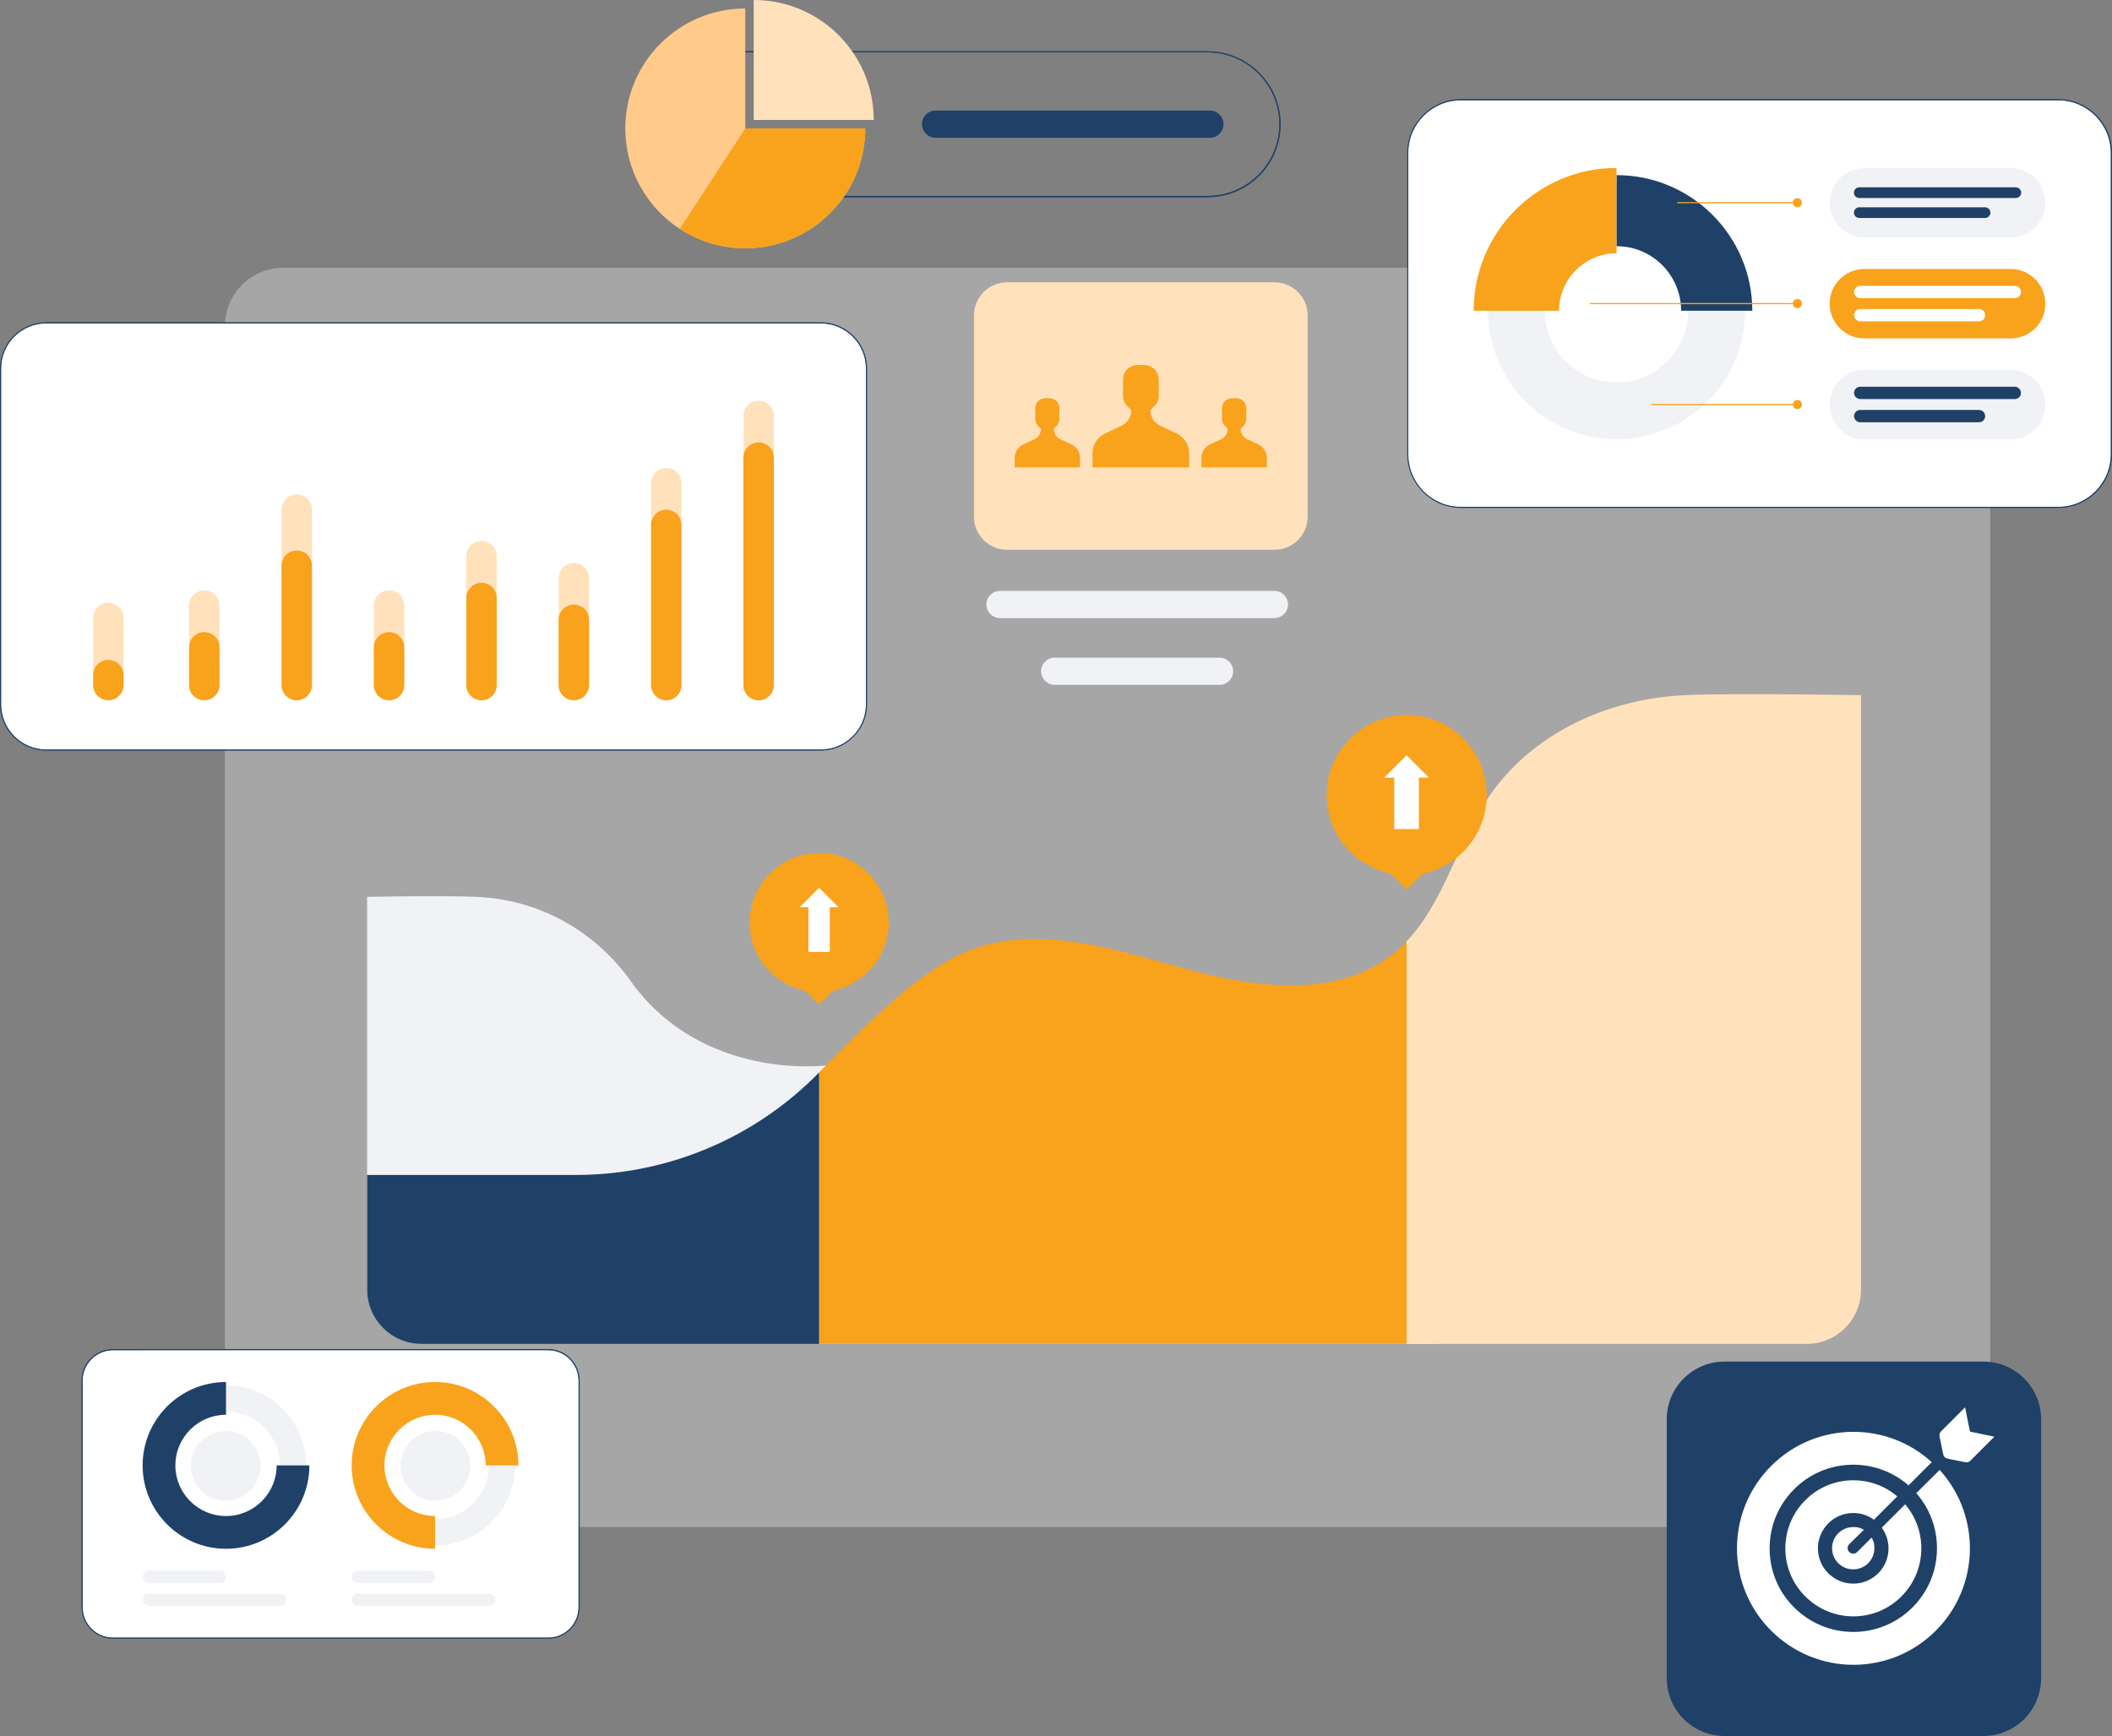 <?xml version="1.0" encoding="utf-8"?>
<!-- Generator: Adobe Illustrator 25.4.1, SVG Export Plug-In . SVG Version: 6.00 Build 0)  -->
<svg version="1.1" xmlns="http://www.w3.org/2000/svg" xmlns:xlink="http://www.w3.org/1999/xlink" x="0px" y="0px"
	 viewBox="0 0 1818.5 1494.8" style="enable-background:new 0 0 1818.5 1494.8;" xml:space="preserve">
<rect x="0" y="0" width="1818.5" height="1494.8" fill="#808080" stroke="none"/>
<style type="text/css">
	.st0{opacity:0.3;fill:#FFFFFF;}
	.st1{fill:#FFFFFF;}
	.st2{fill:#1F4168;}
	.st3{fill:#FFE2BB;}
	.st4{fill:#F9A21B;}
	.st5{fill:#F0F2F5;}
	.st6{fill:#FFCA8A;}
</style>
<g id="BACK">
</g>
<g id="FRONT">
	<path class="st0" d="M243.9,1314.9h1419.5c27.8,0,50.3-22.5,50.3-50.3V280.9c0-27.8-22.5-50.3-50.3-50.3H243.9
		c-27.8,0-50.3,22.5-50.3,50.3v983.7C193.6,1292.4,216.2,1314.9,243.9,1314.9z"/>
	<g>
		<g>
			<g>
				<g>
					<g>
						<path class="st1" d="M706.6,645.8H39.9c-21.8,0-39.4-17.6-39.4-39.4V317.4c0-21.8,17.6-39.4,39.4-39.4h666.8
							c21.8,0,39.4,17.6,39.4,39.4v289.1C746,628.2,728.4,645.8,706.6,645.8z"/>
					</g>
					<g>
						<path class="st1" d="M706.6,645.8H39.9c-21.8,0-39.4-17.6-39.4-39.4V317.4c0-21.8,17.6-39.4,39.4-39.4h666.8
							c21.8,0,39.4,17.6,39.4,39.4v289.1C746,628.2,728.4,645.8,706.6,645.8z"/>
					</g>
				</g>
				<g>
					<g>
						<path class="st2" d="M706.6,646.3H39.9c-22,0-39.9-17.9-39.9-39.9V317.4c0-22,17.9-39.9,39.9-39.9h666.8
							c22,0,39.9,17.9,39.9,39.9v289.1C746.5,628.4,728.6,646.3,706.6,646.3z M39.9,278.5C18.4,278.5,1,295.9,1,317.4v289.1
							c0,21.4,17.4,38.9,38.9,38.9h666.8c21.4,0,38.9-17.4,38.9-38.9V317.4c0-21.4-17.4-38.9-38.9-38.9H39.9z"/>
					</g>
					<g>
						<path class="st2" d="M706.6,646.1H39.9c-21.9,0-39.6-17.8-39.6-39.6V317.4c0-21.9,17.8-39.6,39.6-39.6h666.8
							c21.9,0,39.6,17.8,39.6,39.6v289.1C746.3,628.3,728.5,646.1,706.6,646.1z M39.9,278.2c-21.6,0-39.1,17.6-39.1,39.1v289.1
							c0,21.6,17.6,39.1,39.1,39.1h666.8c21.6,0,39.1-17.6,39.1-39.1V317.4c0-21.6-17.6-39.1-39.1-39.1H39.9z"/>
					</g>
				</g>
			</g>
			<g>
				<g>
					<g>
						<g>
							<path class="st3" d="M653.2,345L653.2,345c7.2,0,13.1,5.9,13.1,13.1v231.8c0,7.2-5.9,13.1-13.1,13.1h0
								c-7.2,0-13.1-5.9-13.1-13.1V358.1C640.1,350.8,646,345,653.2,345z"/>
						</g>
						<g>
							<path class="st3" d="M573.7,403L573.7,403c7.2,0,13.1,5.9,13.1,13.1v173.8c0,7.2-5.9,13.1-13.1,13.1h0
								c-7.2,0-13.1-5.9-13.1-13.1V416.1C560.6,408.8,566.4,403,573.7,403z"/>
						</g>
						<g>
							<path class="st3" d="M494.1,484.7L494.1,484.7c7.2,0,13.1,5.9,13.1,13.1v92.1c0,7.2-5.9,13.1-13.1,13.1l0,0
								c-7.2,0-13.1-5.9-13.1-13.1v-92.1C481,490.5,486.9,484.7,494.1,484.7z"/>
						</g>
						<g>
							<path class="st3" d="M414.6,465.9L414.6,465.9c7.2,0,13.1,5.9,13.1,13.1v110.9c0,7.2-5.9,13.1-13.1,13.1l0,0
								c-7.2,0-13.1-5.9-13.1-13.1V479C401.5,471.8,407.3,465.9,414.6,465.9z"/>
						</g>
						<g>
							<path class="st3" d="M335,508.3L335,508.3c7.2,0,13.1,5.9,13.1,13.1v68.5c0,7.2-5.9,13.1-13.1,13.1l0,0
								c-7.2,0-13.1-5.9-13.1-13.1v-68.5C321.9,514.2,327.8,508.3,335,508.3z"/>
						</g>
						<g>
							<path class="st3" d="M255.5,425.7L255.5,425.7c7.2,0,13.1,5.9,13.1,13.1v151.1c0,7.2-5.9,13.1-13.1,13.1l0,0
								c-7.2,0-13.1-5.9-13.1-13.1V438.8C242.4,431.6,248.2,425.7,255.5,425.7z"/>
						</g>
						<g>
							<path class="st3" d="M175.9,508.3L175.9,508.3c7.2,0,13.1,5.9,13.1,13.1v68.5c0,7.2-5.9,13.1-13.1,13.1h0
								c-7.2,0-13.1-5.9-13.1-13.1v-68.5C162.8,514.2,168.7,508.3,175.9,508.3z"/>
						</g>
						<g>
							<path class="st3" d="M93.3,519L93.3,519c7.2,0,13.1,5.9,13.1,13.1v57.7c0,7.2-5.9,13.1-13.1,13.1h0
								c-7.2,0-13.1-5.9-13.1-13.1v-57.7C80.2,524.9,86.1,519,93.3,519z"/>
						</g>
					</g>
				</g>
			</g>
			<g>
				<g>
					<g>
						<g>
							<path class="st4" d="M653.2,380.9L653.2,380.9c7.2,0,13.1,5.9,13.1,13.1v195.9c0,7.2-5.9,13.1-13.1,13.1h0
								c-7.2,0-13.1-5.9-13.1-13.1V394C640.1,386.8,646,380.9,653.2,380.9z"/>
						</g>
						<g>
							<path class="st4" d="M573.7,438.9L573.7,438.9c7.2,0,13.1,5.9,13.1,13.1v137.9c0,7.2-5.9,13.1-13.1,13.1h0
								c-7.2,0-13.1-5.9-13.1-13.1V452C560.6,444.7,566.4,438.9,573.7,438.9z"/>
						</g>
						<g>
							<path class="st4" d="M494.1,520.6L494.1,520.6c7.2,0,13.1,5.9,13.1,13.1v56.2c0,7.2-5.9,13.1-13.1,13.1l0,0
								c-7.2,0-13.1-5.9-13.1-13.1v-56.2C481,526.4,486.9,520.6,494.1,520.6z"/>
						</g>
						<g>
							<path class="st4" d="M414.6,501.8L414.6,501.8c7.2,0,13.1,5.9,13.1,13.1v75c0,7.2-5.9,13.1-13.1,13.1l0,0
								c-7.2,0-13.1-5.9-13.1-13.1v-75C401.5,507.7,407.3,501.8,414.6,501.8z"/>
						</g>
						<g>
							<path class="st4" d="M335,544.3L335,544.3c7.2,0,13.1,5.9,13.1,13.1v32.5c0,7.2-5.9,13.1-13.1,13.1l0,0
								c-7.2,0-13.1-5.9-13.1-13.1v-32.5C321.9,550.1,327.8,544.3,335,544.3z"/>
						</g>
						<g>
							<path class="st4" d="M255.5,474L255.5,474c7.2,0,13.1,5.9,13.1,13.1v102.8c0,7.2-5.9,13.1-13.1,13.1l0,0
								c-7.2,0-13.1-5.9-13.1-13.1V487.1C242.4,479.9,248.2,474,255.5,474z"/>
						</g>
						<g>
							<path class="st4" d="M175.9,544.3L175.9,544.3c7.2,0,13.1,5.9,13.1,13.1v32.5c0,7.2-5.9,13.1-13.1,13.1h0
								c-7.2,0-13.1-5.9-13.1-13.1v-32.5C162.8,550.1,168.7,544.3,175.9,544.3z"/>
						</g>
						<g>
							<path class="st4" d="M93.3,568.2L93.3,568.2c7.2,0,13.1,5.9,13.1,13.1v8.6c0,7.2-5.9,13.1-13.1,13.1h0
								c-7.2,0-13.1-5.9-13.1-13.1v-8.6C80.2,574,86.1,568.2,93.3,568.2z"/>
						</g>
					</g>
				</g>
			</g>
		</g>
		<g>
			<g>
				<g>
					<g>
						<path class="st1" d="M1772.2,436.9h-514.2c-25.3,0-45.8-20.5-45.8-45.8V131.7c0-25.3,20.5-45.8,45.8-45.8h514.2
							c25.3,0,45.8,20.5,45.8,45.8v259.4C1818,416.4,1797.5,436.9,1772.2,436.9z"/>
					</g>
					<g>
						<path class="st1" d="M1772.2,436.9h-514.2c-25.3,0-45.8-20.5-45.8-45.8V131.7c0-25.3,20.5-45.8,45.8-45.8h514.2
							c25.3,0,45.8,20.5,45.8,45.8v259.4C1818,416.4,1797.5,436.9,1772.2,436.9z"/>
					</g>
				</g>
				<g>
					<g>
						<path class="st2" d="M1772.2,437.4h-514.2c-25.5,0-46.3-20.8-46.3-46.3V131.7c0-25.5,20.8-46.3,46.3-46.3h514.2
							c25.5,0,46.3,20.8,46.3,46.3v259.4C1818.5,416.7,1797.7,437.4,1772.2,437.4z M1257.9,86.4c-25,0-45.3,20.3-45.3,45.3v259.4
							c0,25,20.3,45.3,45.3,45.3h514.2c25,0,45.3-20.3,45.3-45.3V131.7c0-25-20.3-45.3-45.3-45.3H1257.9z"/>
					</g>
					<g>
						<path class="st2" d="M1772.2,437.2h-514.2c-25.4,0-46.1-20.7-46.1-46.1V131.7c0-25.4,20.7-46.1,46.1-46.1h514.2
							c25.4,0,46.1,20.7,46.1,46.1v259.4C1818.2,416.5,1797.6,437.2,1772.2,437.2z M1257.9,86.2c-25.1,0-45.6,20.4-45.6,45.6v259.4
							c0,25.1,20.4,45.6,45.6,45.6h514.2c25.1,0,45.6-20.4,45.6-45.6V131.7c0-25.1-20.4-45.6-45.6-45.6H1257.9z"/>
					</g>
				</g>
			</g>
			<g>
				<g>
					<g>
						<g>
							<path class="st5" d="M1391.9,156.8c-61,0-110.7,49.7-110.7,110.7c0,51.1,34.8,94.3,82,106.9c9.2,2.5,18.8,3.8,28.7,3.8
								c32,0,60.8-13.6,81-35.3c18.4-19.8,29.7-46.3,29.7-75.4C1502.6,206.5,1453,156.8,1391.9,156.8z M1391.9,329.3
								c-6.7,0-13.1-1.1-19.1-3c-24.7-8.1-42.6-31.3-42.6-58.7c0-34,27.7-61.7,61.7-61.7c34,0,61.7,27.7,61.7,61.7
								c0,15.6-5.8,29.8-15.4,40.7C1426.9,321.1,1410.3,329.3,1391.9,329.3z"/>
						</g>
					</g>
					<g>
						<g>
							<path class="st4" d="M1268.9,267.6h73.5c0-27.3,22.2-49.5,49.5-49.5v-73.5C1324.1,144.6,1268.9,199.7,1268.9,267.6z"/>
						</g>
					</g>
					<g>
						<g>
							<path class="st2" d="M1447.5,267.6h61.3c0-64.4-52.4-116.8-116.8-116.8V212C1422.6,212,1447.5,236.9,1447.5,267.6z"/>
						</g>
					</g>
				</g>
				<g>
					<path class="st5" d="M1731.2,204.5h-125.9c-16.5,0-29.9-13.4-29.9-29.9v0c0-16.5,13.4-29.9,29.9-29.9h125.9
						c16.5,0,29.9,13.4,29.9,29.9v0C1761.2,191.1,1747.8,204.5,1731.2,204.5z"/>
				</g>
				<g>
					<g>
						<path class="st2" d="M1735.7,170.5h-134.8c-2.5,0-4.6-2-4.6-4.6l0,0c0-2.5,2-4.6,4.6-4.6h134.8c2.5,0,4.6,2,4.6,4.6l0,0
							C1740.3,168.4,1738.2,170.5,1735.7,170.5z"/>
					</g>
					<g>
						<path class="st2" d="M1709.2,187.7h-108.3c-2.5,0-4.6-2-4.6-4.6l0,0c0-2.5,2-4.6,4.6-4.6h108.3c2.5,0,4.6,2,4.6,4.6l0,0
							C1713.8,185.7,1711.7,187.7,1709.2,187.7z"/>
					</g>
				</g>
				<g>
					<path class="st4" d="M1731.2,291.4h-125.9c-16.5,0-29.9-13.4-29.9-29.9v0c0-16.5,13.4-29.9,29.9-29.9h125.9
						c16.5,0,29.9,13.4,29.9,29.9v0C1761.2,278,1747.8,291.4,1731.2,291.4z"/>
				</g>
				<g>
					<g>
						<path class="st1" d="M1734.8,256.7h-133.1c-2.9,0-5.3-2.4-5.3-5.3l0,0c0-2.9,2.4-5.3,5.3-5.3h133.1c2.9,0,5.3,2.4,5.3,5.3l0,0
							C1740.1,254.4,1737.8,256.7,1734.8,256.7z"/>
					</g>
					<g>
						<path class="st1" d="M1704,276.7h-102.3c-2.9,0-5.3-2.4-5.3-5.3v0c0-2.9,2.4-5.3,5.3-5.3H1704c2.9,0,5.3,2.4,5.3,5.3v0
							C1709.3,274.4,1706.9,276.7,1704,276.7z"/>
					</g>
				</g>
				<g>
					<path class="st5" d="M1731.2,378.3h-125.9c-16.5,0-29.9-13.4-29.9-29.9v0c0-16.5,13.4-29.9,29.9-29.9h125.9
						c16.5,0,29.9,13.4,29.9,29.9v0C1761.2,364.9,1747.8,378.3,1731.2,378.3z"/>
				</g>
				<g>
					<g>
						<path class="st2" d="M1734.8,343.6h-133.1c-2.9,0-5.3-2.4-5.3-5.3v0c0-2.9,2.4-5.3,5.3-5.3h133.1c2.9,0,5.3,2.4,5.3,5.3v0
							C1740.1,341.3,1737.8,343.6,1734.8,343.6z"/>
					</g>
					<g>
						<path class="st2" d="M1704,363.6h-102.3c-2.9,0-5.3-2.4-5.3-5.3v0c0-2.9,2.4-5.3,5.3-5.3H1704c2.9,0,5.3,2.4,5.3,5.3v0
							C1709.3,361.3,1706.9,363.6,1704,363.6z"/>
					</g>
				</g>
				<g>
					<path class="st4" d="M1547.6,175h-103c-0.3,0-0.5-0.2-0.5-0.5s0.2-0.5,0.5-0.5h103c0.3,0,0.5,0.2,0.5,0.5
						S1547.8,175,1547.6,175z"/>
				</g>
				<g>
					<path class="st4" d="M1547.6,261.9h-178.4c-0.3,0-0.5-0.2-0.5-0.5c0-0.3,0.2-0.5,0.5-0.5h178.4c0.3,0,0.5,0.2,0.5,0.5
						C1548.1,261.7,1547.8,261.9,1547.6,261.9z"/>
				</g>
				<g>
					<path class="st4" d="M1547.6,348.8h-125.5c-0.3,0-0.5-0.2-0.5-0.5c0-0.3,0.2-0.5,0.5-0.5h125.5c0.3,0,0.5,0.2,0.5,0.5
						C1548.1,348.6,1547.8,348.8,1547.6,348.8z"/>
				</g>
				<g>
					<circle class="st4" cx="1547.6" cy="174.5" r="3.9"/>
				</g>
				<g>
					<circle class="st4" cx="1547.6" cy="261.4" r="3.9"/>
				</g>
				<g>
					<circle class="st4" cx="1547.6" cy="348.3" r="3.9"/>
				</g>
			</g>
		</g>
		<g>
			<g>
				<path class="st5" d="M861,532.2h236.3c6.4,0,11.7-5.2,11.7-11.7v0c0-6.4-5.2-11.7-11.7-11.7H861c-6.4,0-11.7,5.2-11.7,11.7v0
					C849.4,527,854.6,532.2,861,532.2z"/>
			</g>
			<g>
				<path class="st5" d="M908.1,589.7h142c6.4,0,11.7-5.2,11.7-11.7l0,0c0-6.4-5.2-11.7-11.7-11.7h-142c-6.4,0-11.7,5.2-11.7,11.7
					l0,0C896.5,584.4,901.7,589.7,908.1,589.7z"/>
			</g>
		</g>
		<g>
			<g>
				<path class="st3" d="M1097.4,473.4H867.1c-15.7,0-28.5-12.7-28.5-28.5V271.6c0-15.7,12.7-28.5,28.5-28.5h230.3
					c15.7,0,28.5,12.7,28.5,28.5V445C1125.9,460.7,1113.1,473.4,1097.4,473.4z"/>
			</g>
			<g>
				<g>
					<g>
						<g>
							<g>
								<g>
									<path class="st4" d="M1023.9,402.5v-12.2c0-7.3-4.2-14-10.9-17.1l-14-6.6c-5.2-2.4-8.5-7.7-8.5-13.4l0,0l3.5-3.5
										c2.4-2.4,3.7-5.7,3.7-9v-13.7c0-3.4-1.3-6.6-3.7-9l0,0c-2.4-2.4-5.7-3.7-9-3.7h-3.8h2.2h-3.8c-3.4,0-6.6,1.3-9,3.7l0,0
										c-2.4,2.4-3.7,5.7-3.7,9v13.7c0,3.4,1.3,6.6,3.7,9l3.5,3.5l0,0c0,5.8-3.3,11-8.5,13.4l-14,6.6c-6.6,3.1-10.9,9.8-10.9,17.1
										v12.2H1023.9z"/>
								</g>
							</g>
						</g>
					</g>
				</g>
				<g>
					<g>
						<g>
							<g>
								<g>
									<g>
										<path class="st4" d="M1090.8,402.5v-8.3c0-4.9-2.9-9.4-7.3-11.5l-9.5-4.4c-3.5-1.6-5.8-5.2-5.8-9.1l0,0l2.4-2.4
											c1.6-1.6,2.5-3.8,2.5-6.1v-9.2c0-2.3-0.9-4.5-2.5-6.1l0,0c-1.6-1.6-3.8-2.5-6.1-2.5h-2.6h1.5h-2.6c-2.3,0-4.5,0.9-6.1,2.5
											l0,0c-1.6,1.6-2.5,3.8-2.5,6.1v9.2c0,2.3,0.9,4.5,2.5,6.1l2.4,2.4l0,0c0,3.9-2.2,7.4-5.8,9.1l-9.5,4.4
											c-4.5,2.1-7.3,6.6-7.3,11.5v8.3H1090.8z"/>
									</g>
								</g>
							</g>
						</g>
					</g>
					<g>
						<g>
							<g>
								<g>
									<g>
										<path class="st4" d="M929.9,402.5v-8.3c0-4.9-2.9-9.4-7.3-11.5l-9.5-4.4c-3.5-1.6-5.8-5.2-5.8-9.1l0,0l2.4-2.4
											c1.6-1.6,2.5-3.8,2.5-6.1v-9.2c0-2.3-0.9-4.5-2.5-6.1l0,0c-1.6-1.6-3.8-2.5-6.1-2.5h-2.6h1.5H900c-2.3,0-4.5,0.9-6.1,2.5
											l0,0c-1.6,1.6-2.5,3.8-2.5,6.1v9.2c0,2.3,0.9,4.5,2.5,6.1l2.4,2.4l0,0c0,3.9-2.2,7.4-5.8,9.1l-9.5,4.4
											c-4.5,2.1-7.3,6.6-7.3,11.5v8.3H929.9z"/>
									</g>
								</g>
							</g>
						</g>
					</g>
				</g>
			</g>
		</g>
		<g>
			<g>
				<g>
					<g>
						<g>
							<path class="st2" d="M1039.8,169.8H604.6c-34.7,0-62.8-28.2-62.8-62.8c0-34.7,28.2-62.8,62.8-62.8h435.2
								c34.7,0,62.8,28.2,62.8,62.8C1102.6,141.6,1074.5,169.8,1039.8,169.8z M604.6,45.1c-34.1,0-61.8,27.7-61.8,61.8
								s27.7,61.8,61.8,61.8h435.2c34.1,0,61.8-27.7,61.8-61.8s-27.7-61.8-61.8-61.8H604.6z"/>
						</g>
						<g>
							<path class="st2" d="M1039.8,169.8H604.6c-34.7,0-62.8-28.2-62.8-62.8c0-34.7,28.2-62.8,62.8-62.8h435.2
								c34.7,0,62.8,28.2,62.8,62.8C1102.6,141.6,1074.5,169.8,1039.8,169.8z M604.6,45.1c-34.1,0-61.8,27.7-61.8,61.8
								s27.7,61.8,61.8,61.8h435.2c34.1,0,61.8-27.7,61.8-61.8s-27.7-61.8-61.8-61.8H604.6z"/>
						</g>
					</g>
				</g>
				<g>
					<path class="st2" d="M805.5,118.6h236.3c6.4,0,11.7-5.2,11.7-11.7l0,0c0-6.4-5.2-11.7-11.7-11.7H805.5
						c-6.4,0-11.7,5.2-11.7,11.7l0,0C793.9,113.4,799.1,118.6,805.5,118.6z"/>
				</g>
			</g>
			<g>
				<g>
					<path class="st3" d="M752.3,103.3l-103.3,0l0-103.3C706.1,0,752.3,46.2,752.3,103.3z"/>
				</g>
				<g>
					<path class="st6" d="M745,110.6l0,2.7v0c-0.5,18.1-5.6,35.1-14.3,49.7c-18,30.4-51.1,50.8-89,50.8c-20.8,0-40.2-6.2-56.4-16.7
						c-28.2-18.4-46.9-50.3-46.9-86.5c0-57,46.2-103.3,103.3-103.3v103.3H745z"/>
				</g>
				<g>
					<path class="st4" d="M745,110.6l0,2.7v0c-0.5,18.1-5.6,35.1-14.3,49.7c-18,30.4-51.1,50.8-89,50.8c-20.8,0-40.2-6.2-56.4-16.7
						l56.4-86.5H745z"/>
				</g>
			</g>
		</g>
		<g>
			<g>
				<path class="st5" d="M1268.5,1047.2v74.5c0,19.5-15.8,35.4-35.4,35.4H362.9c-25.9,0-46.8-21-46.8-46.8v-338c0,0,61.5-1.4,94.4,0
					c53.9,2.3,101.9,29.2,133.1,73.2c53,74.4,148,80.1,194.1,67.4c46.1-12.7,95.8-28.9,140.2-11.2c30.1,12,64.3,45.7,96.6,78.9
					c41.5,42.6,98.4,66.6,157.8,66.6H1268.5z"/>
			</g>
			<g>
				<g>
					<g>
						<path class="st3" d="M1602.4,598.6v511.8c0,25.9-21,46.8-46.8,46.8h-344.5V810.6c29.9-31.4,42-77.3,64.8-115.2
							c36.8-61.2,104.9-93.8,176.3-96.9C1495.8,596.7,1602.4,598.6,1602.4,598.6z"/>
					</g>
					<g>
						<path class="st4" d="M1211.1,810.6v346.5H705.3V923.4c42.9-44,88-88.6,128-104.5c58.8-23.4,124.6-2,185.6,14.8
							c61,16.8,133,26.8,181.9-13.4C1204.4,817.3,1207.9,814,1211.1,810.6z"/>
					</g>
				</g>
			</g>
			<g>
				<path class="st2" d="M705.3,923.4v233.8H362.9c-25.9,0-46.8-21-46.8-46.8v-98.7h180.3C575,1011.6,650.4,979.8,705.3,923.4z"/>
			</g>
		</g>
		<g>
			<g>
				<g>
					<g>
						<path class="st1" d="M472,1410.5H97.3c-14.7,0-26.6-11.9-26.6-26.6v-195.2c0-14.7,11.9-26.6,26.6-26.6H472
							c14.7,0,26.6,11.9,26.6,26.6v195.2C498.6,1398.6,486.7,1410.5,472,1410.5z"/>
					</g>
					<g>
						<path class="st1" d="M472,1410.5H97.3c-14.7,0-26.6-11.9-26.6-26.6v-195.2c0-14.7,11.9-26.6,26.6-26.6H472
							c14.7,0,26.6,11.9,26.6,26.6v195.2C498.6,1398.6,486.7,1410.5,472,1410.5z"/>
					</g>
				</g>
				<g>
					<g>
						<path class="st2" d="M472,1411H97.3c-14.9,0-27.1-12.2-27.1-27.1v-195.2c0-14.9,12.2-27.1,27.1-27.1H472
							c14.9,0,27.1,12.2,27.1,27.1v195.2C499.1,1398.9,486.9,1411,472,1411z M97.3,1162.7c-14.4,0-26.1,11.7-26.1,26.1v195.2
							c0,14.4,11.7,26.1,26.1,26.1H472c14.4,0,26.1-11.7,26.1-26.1v-195.2c0-14.4-11.7-26.1-26.1-26.1H97.3z"/>
					</g>
					<g>
						<path class="st2" d="M472,1410.8H97.3c-14.8,0-26.8-12-26.8-26.8v-195.2c0-14.8,12-26.8,26.8-26.8H472
							c14.8,0,26.8,12,26.8,26.8v195.2C498.8,1398.7,486.8,1410.8,472,1410.8z M97.3,1162.4c-14.5,0-26.3,11.8-26.3,26.3v195.2
							c0,14.5,11.8,26.3,26.3,26.3H472c14.5,0,26.3-11.8,26.3-26.3v-195.2c0-14.5-11.8-26.3-26.3-26.3H97.3z"/>
					</g>
				</g>
			</g>
			<g>
				<g>
					<g>
						<g>
							<g>
								<path class="st5" d="M263.6,1261.8H241c0-25.6-20.8-46.4-46.4-46.4v-22.6C232.7,1192.8,263.6,1223.8,263.6,1261.8z"/>
							</g>
						</g>
						<g>
							<g>
								<path class="st2" d="M194.6,1333.6c-39.6,0-71.8-32.2-71.8-71.8c0-39.6,32.2-71.8,71.8-71.8v28.2c-24,0-43.6,19.5-43.6,43.6
									c0,24,19.5,43.6,43.6,43.6c24,0,43.6-19.5,43.6-43.6h28.2C266.4,1301.4,234.2,1333.6,194.6,1333.6z"/>
							</g>
						</g>
					</g>
					<g>
						<g>
							
								<ellipse transform="matrix(0.246 -0.969 0.969 0.246 -1076.286 1140.332)" class="st5" cx="194.6" cy="1261.8" rx="30" ry="30"/>
						</g>
					</g>
					<g>
						<g>
							
								<ellipse transform="matrix(0.162 -0.987 0.987 0.162 -931.149 1427.46)" class="st5" cx="374.6" cy="1261.8" rx="30" ry="30"/>
						</g>
					</g>
					<g>
						<g>
							<g>
								<path class="st5" d="M374.6,1330.8v-22.6c25.6,0,46.4-20.8,46.4-46.4h22.6C443.6,1299.8,412.6,1330.8,374.6,1330.8z"/>
							</g>
						</g>
						<g>
							<g>
								<path class="st4" d="M374.6,1333.6c-39.6,0-71.8-32.2-71.8-71.8c0-39.6,32.2-71.8,71.8-71.8s71.8,32.2,71.8,71.8h-28.2
									c0-24-19.5-43.6-43.6-43.6c-24,0-43.6,19.5-43.6,43.6c0,24,19.5,43.6,43.6,43.6V1333.6z"/>
							</g>
						</g>
					</g>
				</g>
				<g>
					<path class="st5" d="M189.4,1363.1h-61.2c-2.9,0-5.3-2.4-5.3-5.3l0,0c0-2.9,2.4-5.3,5.3-5.3h61.2c2.9,0,5.3,2.4,5.3,5.3l0,0
						C194.6,1360.7,192.3,1363.1,189.4,1363.1z"/>
				</g>
				<g>
					<path class="st5" d="M241.3,1382.7H128.2c-2.9,0-5.3-2.4-5.3-5.3v0c0-2.9,2.4-5.3,5.3-5.3h113.1c2.9,0,5.3,2.4,5.3,5.3v0
						C246.5,1380.3,244.2,1382.7,241.3,1382.7z"/>
				</g>
				<g>
					<path class="st5" d="M369.3,1363.1h-61.2c-2.9,0-5.3-2.4-5.3-5.3l0,0c0-2.9,2.4-5.3,5.3-5.3h61.2c2.9,0,5.3,2.4,5.3,5.3l0,0
						C374.6,1360.7,372.2,1363.1,369.3,1363.1z"/>
				</g>
				<g>
					<path class="st5" d="M421.2,1382.7H308.1c-2.9,0-5.3-2.4-5.3-5.3v0c0-2.9,2.4-5.3,5.3-5.3h113.1c2.9,0,5.3,2.4,5.3,5.3v0
						C426.5,1380.3,424.2,1382.7,421.2,1382.7z"/>
				</g>
			</g>
		</g>
		<g>
			<g>
				<path class="st4" d="M765.2,794.3c0-32.4-25.7-58.7-57.8-59.8c-33.6-1.1-61.9,26.1-62,59.7c-0.1,28,19,51.5,44.9,58.2
					c2.1,0.5,4,1.7,5.5,3.2l9.4,9.4l9.5-9.5c1.5-1.5,3.3-2.6,5.3-3.1C746.1,845.7,765.2,822.2,765.2,794.3z"/>
			</g>
			<g>
				<polygon class="st1" points="722.1,781.2 705.3,764.4 688.5,781.2 696.1,781.2 696.1,819.7 714.5,819.7 714.5,781.2 				"/>
			</g>
		</g>
		<g>
			<g>
				<path class="st4" d="M1280.1,684.6c0-37.3-29.6-67.6-66.5-68.9c-38.6-1.3-71.2,30.1-71.3,68.7c-0.1,32.2,21.9,59.3,51.7,67
					c2.4,0.6,4.6,1.9,6.4,3.7l10.9,10.9l11-11c1.7-1.7,3.8-3,6.1-3.5C1258,743.8,1280.1,716.8,1280.1,684.6z"/>
			</g>
			<g>
				<polygon class="st1" points="1230.4,669.6 1211.1,650.3 1191.8,669.6 1200.5,669.6 1200.5,713.9 1221.7,713.9 1221.7,669.6 				
					"/>
			</g>
		</g>
		<g>
			<g>
				<path class="st2" d="M1707.7,1494.8h-222.8c-27.5,0-49.8-22.3-49.8-49.8v-222.8c0-27.5,22.3-49.8,49.8-49.8h222.8
					c27.5,0,49.8,22.3,49.8,49.8V1445C1757.5,1472.5,1735.2,1494.8,1707.7,1494.8z"/>
			</g>
			<g>
				<g>
					<path class="st1" d="M1650,1285.7c11.5,13.1,17.8,29.8,17.8,47.5c0,19.2-7.5,37.3-21.1,50.9c-13.6,13.6-31.7,21.1-50.9,21.1
						c-19.3,0-37.3-7.5-51-21.1s-21.1-31.7-21.1-50.9c0-19.2,7.5-37.3,21.1-50.9c13.6-13.6,31.7-21.1,51-21.1
						c17.6,0,34.3,6.3,47.5,17.8l20-20c-19.1-17.4-43.3-26.1-67.4-26.1c-25.7,0-51.3,9.8-70.9,29.4c-39.2,39.2-39.2,102.7,0,141.8
						c19.6,19.6,45.3,29.4,70.9,29.4c25.7,0,51.3-9.8,70.9-29.4c38-38,39.1-99,3.3-138.4L1650,1285.7z"/>
				</g>
				<g>
					<path class="st1" d="M1604.8,1317.3c-0.3-0.2-0.7-0.4-1-0.6c0,0,0,0,0,0c-0.7-0.3-1.4-0.6-2.1-0.9c-0.1,0-0.1,0-0.2-0.1
						c-0.3-0.1-0.7-0.2-1-0.3c-0.3-0.1-0.6-0.2-1-0.2c-0.2,0-0.3-0.1-0.5-0.1c-0.3,0-0.5-0.1-0.8-0.1c-0.1,0-0.2,0-0.3,0
						c-0.3,0-0.6-0.1-0.9-0.1c-0.1,0-0.2,0-0.2,0c-0.4,0-0.7,0-1.1,0c-4.7,0-9.3,1.8-12.9,5.3c-7.1,7.1-7.1,18.6,0,25.8
						c7.1,7.1,18.6,7.1,25.8,0c3.6-3.6,5.3-8.2,5.3-12.9c0-0.4,0-0.7,0-1.1c0-0.1,0-0.2,0-0.2c0-0.3,0-0.6-0.1-0.9
						c0-0.1,0-0.2,0-0.3c0-0.3-0.1-0.5-0.1-0.8c0-0.2-0.1-0.3-0.1-0.5c-0.1-0.3-0.1-0.7-0.2-1c-0.1-0.3-0.2-0.7-0.3-1
						c0-0.1,0-0.1-0.1-0.2c-0.1-0.3-0.2-0.7-0.4-1c0,0,0,0,0,0c-0.1-0.4-0.3-0.7-0.5-1.1c0,0,0,0,0,0c-0.2-0.4-0.4-0.7-0.6-1
						l-12.4,12.4c-0.9,0.9-2.2,1.4-3.4,1.4c-1.2,0-2.4-0.5-3.4-1.4c-1.9-1.9-1.9-4.9,0-6.8L1604.8,1317.3z"/>
				</g>
				<g>
					<path class="st1" d="M1595.8,1274.6c-15,0-30,5.7-41.4,17.2c-22.9,22.9-22.9,60,0,82.8c11.4,11.4,26.4,17.2,41.4,17.2
						c15,0,30-5.7,41.4-17.2c21.7-21.7,22.8-56.3,3.2-79.3l-20.1,20.1c8.6,11.9,7.6,28.6-3.1,39.3c-5.7,5.7-13.3,8.9-21.5,8.9
						s-15.7-3.2-21.5-8.9c-5.7-5.7-8.9-13.3-8.9-21.5c0-8.1,3.2-15.7,8.9-21.5c5.7-5.7,13.4-8.9,21.5-8.9c6.5,0,12.7,2,17.8,5.8
						l20.1-20.1C1622.8,1279.2,1609.2,1274.6,1595.8,1274.6z"/>
				</g>
				<g>
					<path class="st1" d="M1696.2,1232.7l-4.2-20.9l-20.8,20.8c-1.1,1.1-1.5,2.6-1.2,4.1l2.6,13l0.6,2.7c0.4,1.8,1.7,3.1,3.5,3.5
						l2.7,0.6l13,2.6c1.5,0.3,3-0.2,4-1.2l20.8-20.8L1696.2,1232.7z"/>
				</g>
			</g>
		</g>
	</g>
</g>
<g id="CHAIR">
</g>
<g id="CHARACTER">
</g>
</svg>
